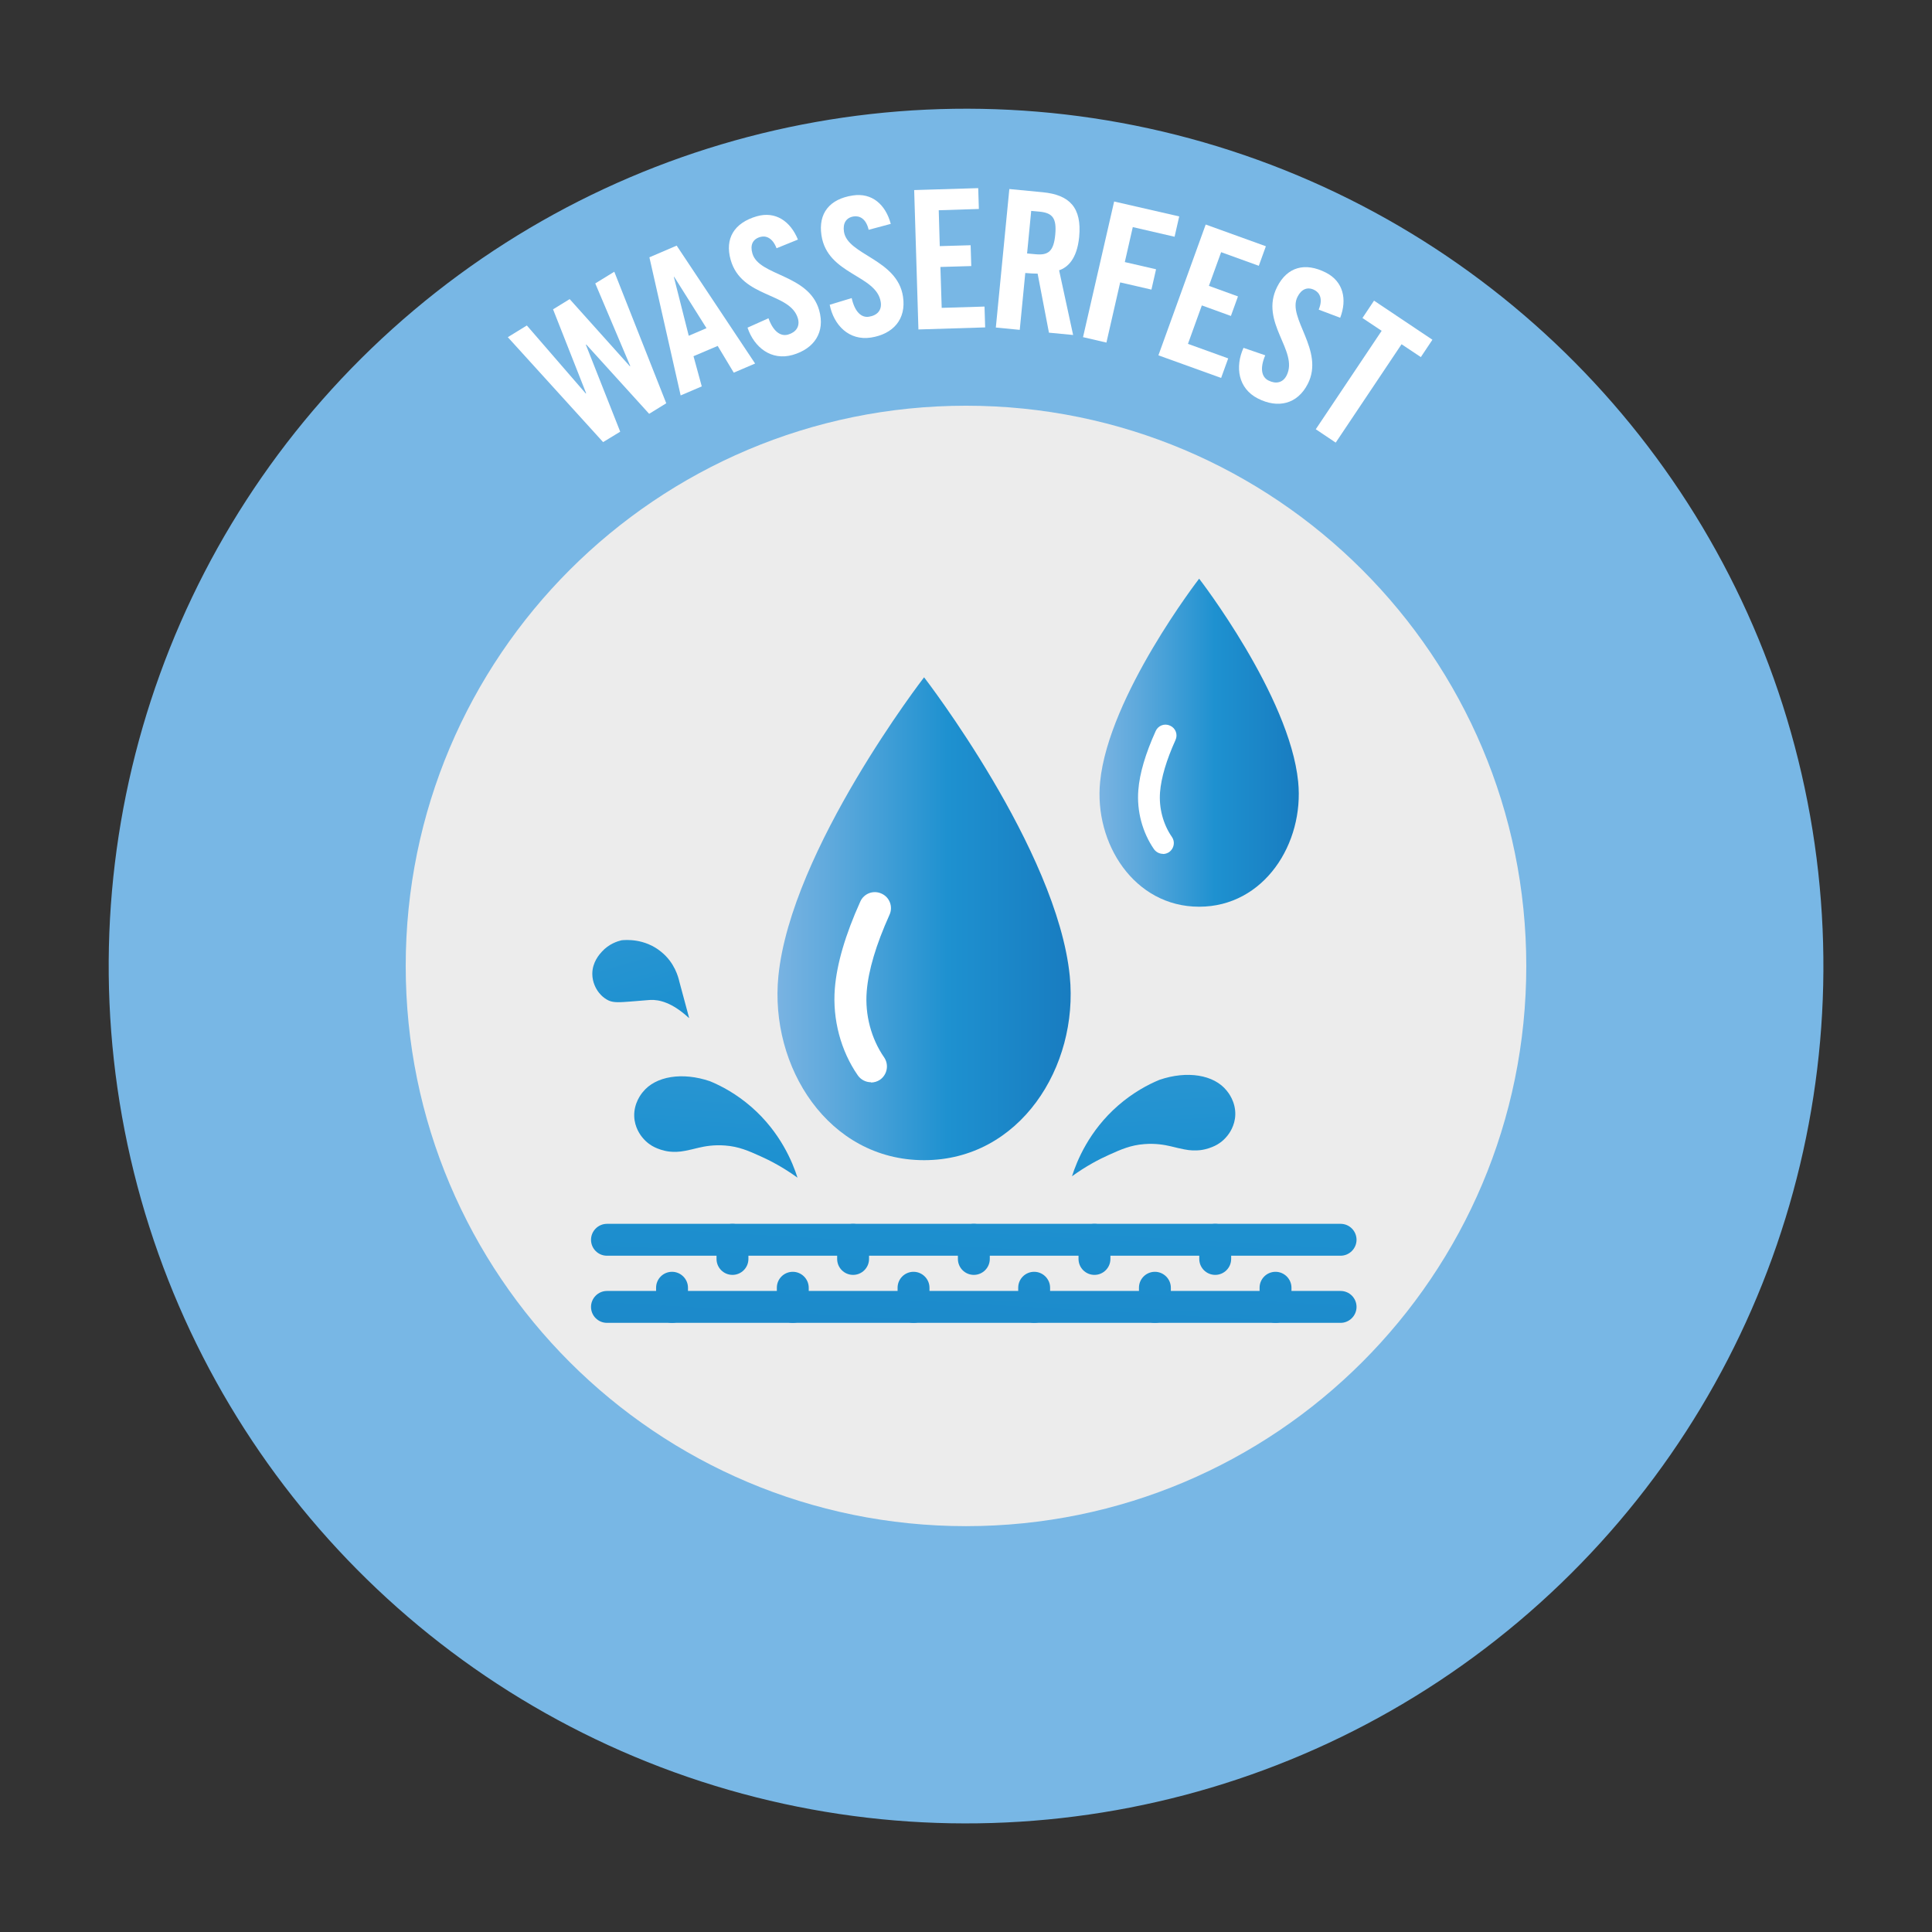 <?xml version="1.0" encoding="UTF-8"?><svg id="Ebene_1" xmlns="http://www.w3.org/2000/svg" xmlns:xlink="http://www.w3.org/1999/xlink" viewBox="0 0 150.24 150.24"><rect x="0" y="0" width="150.24" height="150.24" fill="#333333" stroke="none"/><defs><style>.cls-1{stroke:#8ac165;stroke-width:46px;}.cls-1,.cls-2{fill:none;}.cls-3{fill:url(#Verlauf-3);}.cls-3,.cls-4,.cls-5,.cls-6,.cls-7,.cls-8,.cls-9,.cls-10,.cls-11,.cls-12,.cls-2,.cls-13,.cls-14,.cls-15,.cls-16,.cls-17,.cls-18,.cls-19,.cls-20,.cls-21,.cls-22,.cls-23,.cls-24{stroke-width:0px;}.cls-4{fill:url(#Verlauf-7);}.cls-5{fill:url(#Verlauf-2);}.cls-6{fill:url(#Verlauf-10);}.cls-7{fill:#ececec;}.cls-8{fill:url(#Verlauf-6);}.cls-9{fill:url(#Verlauf);}.cls-10{fill:url(#Verlauf-17);}.cls-11{fill:#78b7e5;}.cls-12{fill:url(#Verlauf-15);}.cls-13{fill:url(#Verlauf-18);}.cls-14{fill:url(#Verlauf-5);}.cls-15{fill:#fff;}.cls-16{fill:#ededed;}.cls-17{fill:url(#Verlauf-16);}.cls-18{fill:url(#Verlauf-4);}.cls-19{fill:url(#Verlauf-14);}.cls-20{fill:url(#Verlauf-8);}.cls-25{clip-path:url(#clippath);}.cls-21{fill:url(#Verlauf-11);}.cls-22{fill:url(#Verlauf-12);}.cls-23{fill:url(#Verlauf-9);}.cls-24{fill:url(#Verlauf-13);}</style><clipPath id="clippath"><rect class="cls-2" width="150.24" height="150.24"/></clipPath><linearGradient id="Verlauf" x1="60.45" y1="71.45" x2="83.26" y2="71.45" gradientUnits="userSpaceOnUse"><stop offset="0" stop-color="#79b3e2"/><stop offset=".19" stop-color="#5ea9dc"/><stop offset=".58" stop-color="#1e91d0"/><stop offset="1" stop-color="#187cc0"/></linearGradient><linearGradient id="Verlauf-2" x1="78.28" y1="50.61" x2="74.18" y2="124.18" xlink:href="#Verlauf"/><linearGradient id="Verlauf-3" x1="78.58" y1="50.63" x2="74.47" y2="124.2" xlink:href="#Verlauf"/><linearGradient id="Verlauf-4" x1="64.5" y1="49.84" x2="60.39" y2="123.41" xlink:href="#Verlauf"/><linearGradient id="Verlauf-5" x1="73.86" y1="50.37" x2="69.75" y2="123.94" xlink:href="#Verlauf"/><linearGradient id="Verlauf-6" x1="83.21" y1="50.89" x2="79.1" y2="124.46" xlink:href="#Verlauf"/><linearGradient id="Verlauf-7" x1="92.57" y1="51.41" x2="88.46" y2="124.98" xlink:href="#Verlauf"/><linearGradient id="Verlauf-8" x1="101.92" y1="51.93" x2="97.82" y2="125.5" xlink:href="#Verlauf"/><linearGradient id="Verlauf-9" x1="55.14" y1="49.32" x2="51.04" y2="122.89" xlink:href="#Verlauf"/><linearGradient id="Verlauf-10" x1="59.61" y1="49.57" x2="55.51" y2="123.14" xlink:href="#Verlauf"/><linearGradient id="Verlauf-11" x1="68.97" y1="50.09" x2="64.86" y2="123.66" xlink:href="#Verlauf"/><linearGradient id="Verlauf-12" x1="78.33" y1="50.61" x2="74.22" y2="124.19" xlink:href="#Verlauf"/><linearGradient id="Verlauf-13" x1="87.68" y1="51.14" x2="83.57" y2="124.71" xlink:href="#Verlauf"/><linearGradient id="Verlauf-14" x1="97.04" y1="51.66" x2="92.93" y2="125.23" xlink:href="#Verlauf"/><linearGradient id="Verlauf-15" x1="85.5" y1="57.76" x2="100.99" y2="57.76" xlink:href="#Verlauf"/><linearGradient id="Verlauf-16" x1="313.29" y1="33.86" x2="307.93" y2="129.79" gradientTransform="translate(399.92) rotate(-180) scale(1 -1)" xlink:href="#Verlauf"/><linearGradient id="Verlauf-17" x1="268.21" y1="11.07" x2="262.94" y2="105.42" gradientTransform="translate(-221.86 104.18) rotate(-19.33)" xlink:href="#Verlauf"/><linearGradient id="Verlauf-18" x1="295.35" y1="33.97" x2="289.99" y2="129.9" gradientTransform="translate(-236.6)" xlink:href="#Verlauf"/></defs><g class="cls-25"><path class="cls-16" d="M75.12,31.55c-24.06,0-43.57,19.5-43.57,43.57s19.5,43.56,43.57,43.56,43.57-19.5,43.57-43.56-19.5-43.57-43.57-43.57"/><path class="cls-1" d="M75.12,31.55c-24.06,0-43.57,19.5-43.57,43.57s19.5,43.56,43.57,43.56,43.57-19.5,43.57-43.56-19.5-43.57-43.57-43.57Z"/><circle class="cls-11" cx="75.12" cy="75.12" r="66.67" transform="translate(-21.08 120.19) rotate(-70.1)"/><path class="cls-7" d="M75.12,31.55c-24.06,0-43.57,19.5-43.57,43.57s19.5,43.56,43.57,43.56,43.57-19.5,43.57-43.56-19.5-43.57-43.57-43.57"/></g><path class="cls-15" d="M43,24.06l1.3-.8,4.68,5.22.03-.02-2.72-6.42,1.48-.91,4.04,10.23-1.33.82-4.89-5.39-.03.02,2.67,6.76-1.33.81-7.41-8.16,1.48-.91,4.58,5.29.03-.02-2.57-6.52Z"/><path class="cls-15" d="M54.59,30.04l-1.66.71-2.43-10.74,2.12-.91,6.1,9.17-1.66.71-1.25-2.08-1.88.8.64,2.34ZM53.56,26.11l1.38-.59-2.51-3.99h-.03s1.16,4.58,1.16,4.58Z"/><path class="cls-15" d="M60.39,19.31c-.33-.87-.88-1-1.28-.88-.58.17-.79.63-.6,1.28.51,1.77,4.38,1.59,5.19,4.41.49,1.72-.39,3-2.06,3.48-1.66.47-2.99-.58-3.51-2.12l1.63-.73c.37,1.03.94,1.43,1.52,1.27.62-.18.94-.63.77-1.25-.59-2.06-4.38-1.57-5.23-4.56-.47-1.66.27-2.88,2.03-3.39,1.46-.42,2.62.39,3.2,1.81l-1.65.67Z"/><path class="cls-15" d="M67.55,17.87c-.21-.91-.74-1.1-1.16-1.04-.59.09-.86.53-.76,1.19.28,1.82,4.15,2.13,4.59,5.04.27,1.77-.77,2.92-2.49,3.19-1.71.26-2.89-.96-3.21-2.55l1.71-.52c.24,1.07.75,1.54,1.34,1.45.64-.1,1.02-.5.92-1.14-.32-2.12-4.15-2.12-4.61-5.19-.26-1.71.63-2.83,2.44-3.1,1.5-.23,2.55.72,2.95,2.21l-1.72.46Z"/><path class="cls-15" d="M71.42,25.61l-.33-10.83,4.98-.15.05,1.62-3.12.1.08,2.79,2.4-.07.05,1.62-2.4.07.1,3.18,3.33-.1.05,1.62-5.19.16Z"/><path class="cls-15" d="M79.29,25.65l-1.85-.18,1.05-10.77,2.6.25c2.07.2,3.05,1.18,2.83,3.48-.17,1.73-.91,2.37-1.56,2.59l1.09,5.03-1.88-.18-.88-4.59c-.24,0-.63-.02-.96-.05l-.43,4.42ZM79.87,19.71l.66.06c1,.1,1.41-.24,1.53-1.52.12-1.28-.21-1.69-1.21-1.79l-.66-.06-.32,3.31Z"/><path class="cls-15" d="M84.22,26.22l2.42-10.55,5.06,1.16-.36,1.58-3.25-.75-.62,2.72,2.43.56-.36,1.58-2.43-.56-1.07,4.68-1.81-.42Z"/><path class="cls-15" d="M90.08,27.64l3.68-10.18,4.68,1.69-.55,1.52-2.93-1.06-.95,2.62,2.26.82-.55,1.52-2.26-.82-1.08,2.99,3.13,1.13-.55,1.52-4.88-1.76Z"/><path class="cls-15" d="M102.55,24.07c.36-.86.04-1.33-.34-1.52-.53-.27-1.01-.07-1.31.53-.84,1.64,2.13,4.15.8,6.77-.81,1.59-2.33,1.93-3.88,1.14-1.54-.78-1.79-2.46-1.12-3.94l1.69.58c-.43,1.01-.29,1.69.25,1.96.58.29,1.12.18,1.41-.39.97-1.91-2.14-4.13-.73-6.9.78-1.54,2.16-1.93,3.79-1.1,1.35.69,1.66,2.07,1.11,3.51l-1.67-.63Z"/><path class="cls-15" d="M107.45,25.73l-1.5-1,.9-1.35,4.54,3.04-.9,1.35-1.5-1-5.12,7.65-1.55-1.04,5.12-7.65Z"/><path class="cls-9" d="M71.86,52.67s10.35,13.4,11.33,23.24c.7,7.05-3.89,14.31-11.33,14.31s-12.03-7.26-11.33-14.31c.98-9.84,11.33-23.24,11.33-23.24Z"/><path class="cls-15" d="M67.73,84.16c-.39,0-.78-.19-1.02-.53-1.33-1.91-1.98-4.37-1.79-6.75.15-1.92.82-4.2,1.98-6.77.28-.63,1.02-.91,1.65-.62.63.28.91,1.02.62,1.65-1.04,2.31-1.64,4.31-1.77,5.95-.15,1.82.35,3.69,1.35,5.13.39.57.25,1.34-.31,1.74-.22.15-.47.22-.71.22Z"/><path class="cls-5" d="M104.25,97.65h-57.05c-.69,0-1.24-.56-1.24-1.24s.56-1.24,1.24-1.24h57.05c.69,0,1.24.56,1.24,1.24s-.56,1.24-1.24,1.24Z"/><path class="cls-3" d="M104.25,102.87h-57.05c-.69,0-1.24-.56-1.24-1.24s.56-1.24,1.24-1.24h57.05c.69,0,1.24.56,1.24,1.24s-.56,1.24-1.24,1.24Z"/><path class="cls-18" d="M61.65,102.87c-.69,0-1.24-.56-1.24-1.24v-1.49c0-.69.56-1.24,1.24-1.24s1.24.56,1.24,1.24v1.49c0,.69-.56,1.24-1.24,1.24Z"/><path class="cls-14" d="M71.04,102.87c-.69,0-1.24-.56-1.24-1.24v-1.49c0-.69.56-1.24,1.24-1.24s1.24.56,1.24,1.24v1.49c0,.69-.56,1.24-1.24,1.24Z"/><path class="cls-8" d="M80.42,102.87c-.69,0-1.24-.56-1.24-1.24v-1.49c0-.69.56-1.24,1.24-1.24s1.24.56,1.24,1.24v1.49c0,.69-.56,1.24-1.24,1.24Z"/><path class="cls-4" d="M89.81,102.87c-.69,0-1.24-.56-1.24-1.24v-1.49c0-.69.56-1.24,1.24-1.24s1.24.56,1.24,1.24v1.49c0,.69-.56,1.24-1.24,1.24Z"/><path class="cls-20" d="M99.19,102.87c-.69,0-1.24-.56-1.24-1.24v-1.49c0-.69.56-1.24,1.24-1.24s1.24.56,1.24,1.24v1.49c0,.69-.56,1.24-1.24,1.24Z"/><path class="cls-23" d="M52.26,102.87c-.69,0-1.24-.56-1.24-1.24v-1.49c0-.69.56-1.24,1.24-1.24s1.24.56,1.24,1.24v1.49c0,.69-.56,1.24-1.24,1.24Z"/><path class="cls-6" d="M56.96,99.14c-.69,0-1.24-.56-1.24-1.24v-1.49c0-.69.56-1.24,1.24-1.24s1.24.56,1.24,1.24v1.49c0,.69-.56,1.24-1.24,1.24Z"/><path class="cls-21" d="M66.34,99.14c-.69,0-1.24-.56-1.24-1.24v-1.49c0-.69.56-1.24,1.24-1.24s1.24.56,1.24,1.24v1.49c0,.69-.56,1.24-1.24,1.24Z"/><path class="cls-22" d="M75.73,99.14c-.69,0-1.24-.56-1.24-1.24v-1.49c0-.69.56-1.24,1.24-1.24s1.24.56,1.24,1.24v1.49c0,.69-.56,1.24-1.24,1.24Z"/><path class="cls-24" d="M85.11,99.14c-.69,0-1.24-.56-1.24-1.24v-1.49c0-.69.56-1.24,1.24-1.24s1.24.56,1.24,1.24v1.49c0,.69-.56,1.24-1.24,1.24Z"/><path class="cls-19" d="M94.5,99.14c-.69,0-1.24-.56-1.24-1.24v-1.49c0-.69.56-1.24,1.24-1.24s1.24.56,1.24,1.24v1.49c0,.69-.56,1.24-1.24,1.24Z"/><path class="cls-12" d="M93.25,45s7.04,9.11,7.7,15.79c.48,4.79-2.64,9.72-7.7,9.72s-8.18-4.94-7.7-9.72c.66-6.68,7.7-15.79,7.7-15.79Z"/><path class="cls-15" d="M90.44,66.4c-.27,0-.53-.13-.7-.36-.9-1.3-1.35-2.97-1.22-4.59.1-1.31.56-2.85,1.35-4.6.19-.43.69-.62,1.12-.42.43.19.62.69.42,1.12-.71,1.57-1.11,2.93-1.2,4.04-.1,1.24.24,2.51.92,3.49.27.38.17.91-.21,1.18-.15.1-.32.15-.48.15Z"/><path class="cls-17" d="M83.36,91.48c.38-1.2,1.33-3.54,3.59-5.51,1.16-1.01,2.32-1.63,3.22-2,2.14-.73,4.23-.4,5.22.84.11.13.71.86.67,1.9-.03.84-.47,1.44-.64,1.64-.33.41-.71.64-.94.75-.25.12-.65.28-1.14.34-.17.02-.36.03-.6.02-.38-.01-.81-.1-1.7-.32-.47-.11-1.18-.24-2.05-.17-1.06.08-1.81.41-2.76.84-.74.33-1.76.86-2.88,1.67Z"/><path class="cls-10" d="M53.59,79.16c-.25-.94-.51-1.88-.76-2.82-.08-.35-.36-1.47-1.41-2.32-1.3-1.07-2.8-.93-3.09-.9-.29.07-.97.27-1.53.89-.18.2-.74.81-.74,1.72,0,.69.32,1.18.41,1.32.1.15.38.53.87.76.39.17.85.14,1.74.07,1.41-.11,1.41-.12,1.5-.12.69-.03,1.69.2,2.99,1.4Z"/><path class="cls-13" d="M62.02,91.59c-.38-1.2-1.33-3.54-3.59-5.51-1.16-1.01-2.32-1.63-3.22-2-2.14-.73-4.23-.4-5.22.84-.11.13-.71.86-.67,1.9.03.84.47,1.44.64,1.64.33.41.71.64.94.75.25.12.65.28,1.14.34.17.02.36.03.6.02.38-.01.81-.1,1.7-.32.47-.11,1.18-.24,2.05-.17,1.06.08,1.81.41,2.76.84.74.33,1.76.86,2.88,1.67Z"/></svg>